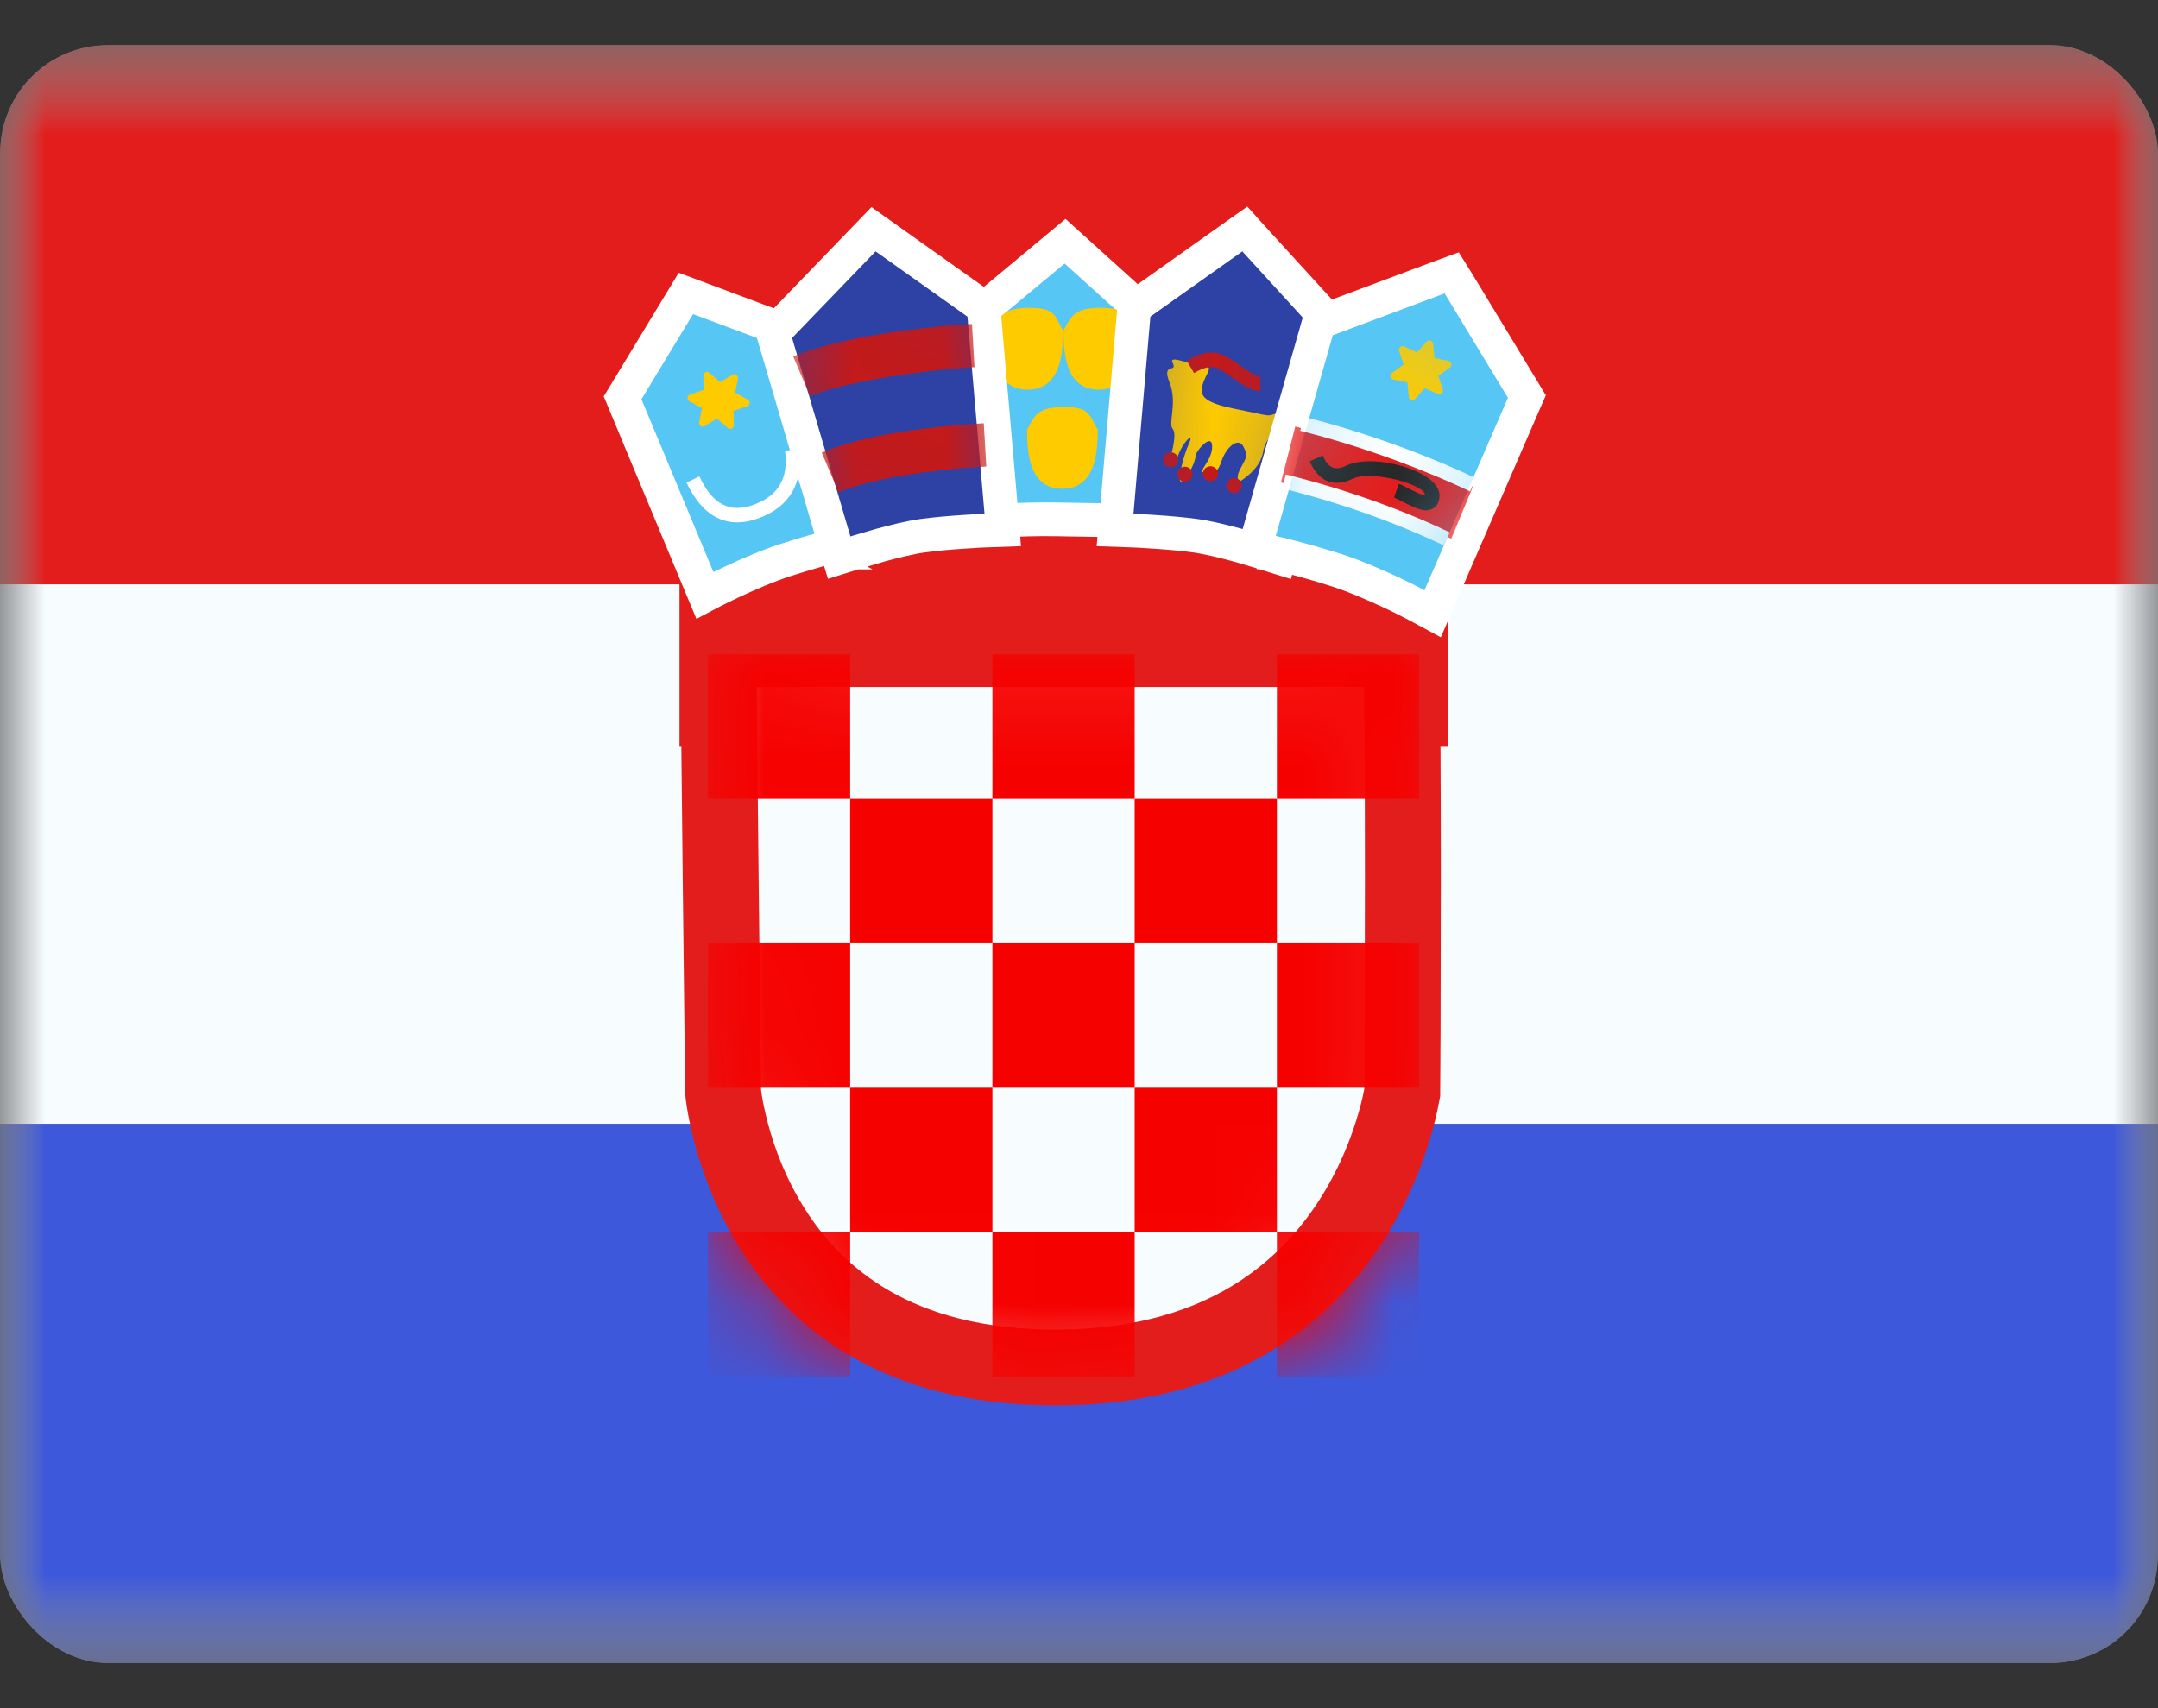 <?xml version="1.0" encoding="UTF-8"?>
<svg xmlns="http://www.w3.org/2000/svg" width="24" height="19" viewBox="0 0 24 19" fill="none">
  <rect x="0" y="0" width="24" height="19" fill="#333333" stroke="none"/>
  <g clip-path="url(#clip0_1080_5436)">
    <mask id="mask0_1080_5436" style="mask-type:luminance" maskUnits="userSpaceOnUse" x="0" y="0" width="24" height="19">
      <rect y="0.5" width="24" height="18" fill="white"></rect>
    </mask>
    <g mask="url(#mask0_1080_5436)">
      <path fill-rule="evenodd" clip-rule="evenodd" d="M0 0.5V18.5H24V0.5H0Z" fill="#F7FCFF"></path>
      <mask id="mask1_1080_5436" style="mask-type:luminance" maskUnits="userSpaceOnUse" x="0" y="0" width="24" height="19">
        <path fill-rule="evenodd" clip-rule="evenodd" d="M0 0.5V18.5H24V0.5H0Z" fill="white"></path>
      </mask>
      <g mask="url(#mask1_1080_5436)">
        <path fill-rule="evenodd" clip-rule="evenodd" d="M0 0.5V6.5H24V0.5H0Z" fill="#E31D1C"></path>
        <path fill-rule="evenodd" clip-rule="evenodd" d="M0 12.5V18.5H24V12.5H0Z" fill="#3D58DB"></path>
        <rect x="7.557" y="5.298" width="8.55" height="3" fill="#E31D1C"></rect>
        <path d="M15.585 7.22C15.598 7.796 15.602 8.803 15.602 9.771C15.601 10.397 15.6 10.999 15.599 11.444C15.598 11.667 15.596 11.851 15.596 11.979C15.595 12.043 15.595 12.093 15.595 12.127C15.595 12.136 15.595 12.145 15.595 12.151L15.577 12.244C15.56 12.327 15.53 12.448 15.484 12.595C15.392 12.89 15.232 13.28 14.966 13.669C14.445 14.429 13.499 15.211 11.736 15.211C9.977 15.211 9.077 14.431 8.598 13.678C8.352 13.291 8.211 12.901 8.133 12.606C8.094 12.46 8.07 12.338 8.057 12.256C8.05 12.215 8.046 12.183 8.044 12.163C8.043 12.158 8.042 12.153 8.042 12.149C8.042 12.141 8.042 12.13 8.042 12.117C8.042 12.083 8.041 12.034 8.04 11.971C8.039 11.844 8.037 11.66 8.034 11.438C8.029 10.995 8.022 10.396 8.015 9.773C8.004 8.821 7.995 7.815 7.99 7.22H15.585Z" fill="#F7FCFF" stroke="#E31D1C" stroke-width="0.844"></path>
        <mask id="mask2_1080_5436" style="mask-type:luminance" maskUnits="userSpaceOnUse" x="7" y="6" width="10" height="10">
          <path d="M15.585 7.22C15.598 7.796 15.602 8.803 15.602 9.771C15.601 10.397 15.6 10.999 15.599 11.444C15.598 11.667 15.596 11.851 15.596 11.979C15.595 12.043 15.595 12.093 15.595 12.127C15.595 12.136 15.595 12.145 15.595 12.151L15.577 12.244C15.56 12.327 15.53 12.448 15.484 12.595C15.392 12.89 15.232 13.28 14.966 13.669C14.445 14.429 13.499 15.211 11.736 15.211C9.977 15.211 9.077 14.431 8.598 13.678C8.352 13.291 8.211 12.901 8.133 12.606C8.094 12.46 8.07 12.338 8.057 12.256C8.05 12.215 8.046 12.183 8.044 12.163C8.043 12.158 8.042 12.153 8.042 12.149C8.042 12.141 8.042 12.13 8.042 12.117C8.042 12.083 8.041 12.034 8.04 11.971C8.039 11.844 8.037 11.66 8.034 11.438C8.029 10.995 8.022 10.396 8.015 9.773C8.004 8.821 7.995 7.815 7.99 7.22H15.585Z" fill="white" stroke="white" stroke-width="0.844"></path>
        </mask>
        <g mask="url(#mask2_1080_5436)">
          <path fill-rule="evenodd" clip-rule="evenodd" d="M7.873 7.279H9.455V8.886H7.873V7.279ZM9.455 8.886H11.037V10.492H9.455V8.886ZM11.037 12.099H9.455V13.705H11.037V12.099ZM7.873 10.492H9.455V12.099H7.873V10.492ZM12.619 7.279H11.037V8.886H12.619V7.279ZM14.201 7.279H15.783V8.886H14.201V7.279ZM15.783 13.705H14.201V15.312H15.783V13.705ZM11.037 13.705H12.619V15.312H11.037V13.705ZM14.201 8.886H12.619V10.492H14.201V8.886ZM12.619 12.099H14.201V13.705H12.619V12.099ZM12.619 10.492H11.037V12.099H12.619V10.492ZM14.201 10.492H15.783V12.099H14.201V10.492ZM9.455 13.705H7.873V15.312H9.455V13.705Z" fill="#F50100"></path>
        </g>
        <path fill-rule="evenodd" clip-rule="evenodd" d="M7.839 6.622C7.839 6.622 8.328 6.361 8.746 6.226C9.163 6.092 9.493 6.018 9.493 6.018L8.872 3.729L7.628 3.264L6.924 4.425L7.839 6.622Z" fill="#56C6F5" stroke="white" stroke-width="0.375"></path>
        <path d="M7.635 5.368L7.778 5.299C7.925 5.615 8.12 5.712 8.386 5.613C8.659 5.511 8.77 5.319 8.731 5.014L8.888 4.993C8.936 5.371 8.784 5.635 8.441 5.763C8.093 5.893 7.816 5.754 7.635 5.368Z" fill="white"></path>
        <path fill-rule="evenodd" clip-rule="evenodd" d="M7.974 4.656L7.837 4.739C7.807 4.757 7.769 4.731 7.776 4.696L7.807 4.54L7.667 4.463C7.636 4.446 7.64 4.4 7.674 4.388L7.825 4.337L7.822 4.177C7.821 4.142 7.863 4.123 7.889 4.146L8.009 4.251L8.146 4.168C8.176 4.15 8.214 4.176 8.207 4.211L8.176 4.368L8.316 4.445C8.347 4.462 8.343 4.507 8.309 4.519L8.158 4.57L8.161 4.73C8.162 4.765 8.121 4.785 8.094 4.761L7.974 4.656Z" fill="#FECA00"></path>
        <path fill-rule="evenodd" clip-rule="evenodd" d="M10.905 5.806C10.905 5.806 11.322 5.769 11.76 5.777C12.199 5.786 12.57 5.789 12.57 5.789L12.784 3.532L11.845 2.683L10.801 3.552L10.905 5.806Z" fill="#56C6F5" stroke="white" stroke-width="0.375"></path>
        <path fill-rule="evenodd" clip-rule="evenodd" d="M11.813 5.437C12.175 5.437 12.209 5.047 12.209 4.781C12.117 4.633 12.135 4.527 11.839 4.527C11.542 4.527 11.508 4.617 11.422 4.781C11.422 5.047 11.451 5.437 11.813 5.437Z" fill="#FECA00"></path>
        <path fill-rule="evenodd" clip-rule="evenodd" d="M12.219 4.334C12.581 4.334 12.615 3.943 12.615 3.677C12.523 3.529 12.541 3.424 12.245 3.424C11.948 3.424 11.915 3.513 11.828 3.677C11.828 3.943 11.857 4.334 12.219 4.334Z" fill="#FECA00"></path>
        <path fill-rule="evenodd" clip-rule="evenodd" d="M11.428 4.334C11.79 4.334 11.824 3.943 11.824 3.677C11.732 3.529 11.751 3.424 11.454 3.424C11.158 3.424 11.124 3.513 11.037 3.677C11.037 3.943 11.066 4.334 11.428 4.334Z" fill="#FECA00"></path>
        <path d="M9.846 2.643L10.868 3.369L10.938 3.419L10.946 3.506L11.136 5.699L11.152 5.895L10.956 5.902H10.952C10.949 5.902 10.944 5.903 10.938 5.903C10.927 5.904 10.909 5.904 10.888 5.905C10.844 5.907 10.783 5.911 10.713 5.916C10.572 5.925 10.399 5.94 10.26 5.959C10.127 5.977 9.944 6.022 9.787 6.065C9.71 6.087 9.642 6.107 9.593 6.122C9.568 6.129 9.549 6.135 9.535 6.139C9.528 6.141 9.523 6.142 9.52 6.144C9.518 6.144 9.517 6.145 9.517 6.146H9.515L9.333 6.203L9.278 6.02L8.629 3.812L8.598 3.707L8.674 3.629L9.603 2.666L9.715 2.55L9.846 2.643Z" fill="#2E42A5" stroke="white" stroke-width="0.375"></path>
        <mask id="mask3_1080_5436" style="mask-type:luminance" maskUnits="userSpaceOnUse" x="8" y="2" width="4" height="5">
          <path d="M9.846 2.643L10.868 3.369L10.938 3.419L10.946 3.506L11.136 5.699L11.152 5.895L10.956 5.902H10.952C10.949 5.902 10.944 5.903 10.938 5.903C10.927 5.904 10.909 5.904 10.888 5.905C10.844 5.907 10.783 5.911 10.713 5.916C10.572 5.925 10.399 5.94 10.26 5.959C10.127 5.977 9.944 6.022 9.787 6.065C9.71 6.087 9.642 6.107 9.593 6.122C9.568 6.129 9.549 6.135 9.535 6.139C9.528 6.141 9.523 6.142 9.52 6.144C9.518 6.144 9.517 6.145 9.517 6.146H9.515L9.333 6.203L9.278 6.02L8.629 3.812L8.598 3.707L8.674 3.629L9.603 2.666L9.715 2.55L9.846 2.643Z" fill="white" stroke="white" stroke-width="0.375"></path>
        </mask>
        <g mask="url(#mask3_1080_5436)">
          <path d="M9.327 5.478L9.139 5.035C9.542 4.859 10.224 4.75 10.941 4.708L10.969 5.189C10.302 5.229 9.671 5.327 9.327 5.478Z" fill="#C51918"></path>
          <path d="M9.01 4.408L8.822 3.965C9.226 3.788 10.093 3.645 10.81 3.603L10.838 4.084C10.171 4.124 9.355 4.257 9.01 4.408Z" fill="#C51918"></path>
        </g>
        <path d="M13.708 2.643L12.685 3.369L12.615 3.419L12.607 3.506L12.419 5.699L12.401 5.895L12.598 5.902H12.602C12.605 5.902 12.61 5.903 12.615 5.903C12.627 5.904 12.645 5.904 12.666 5.905C12.71 5.907 12.771 5.911 12.841 5.916C12.982 5.925 13.155 5.94 13.294 5.959C13.427 5.977 13.611 6.022 13.768 6.065C13.845 6.087 13.913 6.107 13.962 6.122C13.986 6.129 14.005 6.135 14.019 6.139C14.025 6.141 14.031 6.142 14.034 6.144C14.036 6.144 14.037 6.145 14.038 6.146H14.039L14.226 6.204L14.276 6.016L14.873 3.804L14.9 3.705L14.831 3.629L13.955 2.67L13.844 2.547L13.708 2.643Z" fill="#2E42A5" stroke="white" stroke-width="0.375"></path>
        <mask id="mask4_1080_5436" style="mask-type:luminance" maskUnits="userSpaceOnUse" x="12" y="2" width="4" height="5">
          <path d="M13.708 2.643L12.685 3.369L12.615 3.419L12.607 3.506L12.419 5.699L12.401 5.895L12.598 5.902H12.602C12.605 5.902 12.61 5.903 12.615 5.903C12.627 5.904 12.645 5.904 12.666 5.905C12.71 5.907 12.771 5.911 12.841 5.916C12.982 5.925 13.155 5.94 13.294 5.959C13.427 5.977 13.611 6.022 13.768 6.065C13.845 6.087 13.913 6.107 13.962 6.122C13.986 6.129 14.005 6.135 14.019 6.139C14.025 6.141 14.031 6.142 14.034 6.144C14.036 6.144 14.037 6.145 14.038 6.146H14.039L14.226 6.204L14.276 6.016L14.873 3.804L14.9 3.705L14.831 3.629L13.955 2.67L13.844 2.547L13.708 2.643Z" fill="white" stroke="white" stroke-width="0.375"></path>
        </mask>
        <g mask="url(#mask4_1080_5436)">
          <path fill-rule="evenodd" clip-rule="evenodd" d="M13.797 5.349C13.797 5.349 14.017 5.226 14.049 5.019C14.081 4.813 14.422 4.558 14.252 4.588C14.081 4.618 14.178 4.642 13.932 4.588C13.685 4.534 13.365 4.498 13.365 4.346C13.365 4.195 13.524 4.074 13.394 4.074C13.264 4.074 12.987 3.931 13.043 4.04C13.098 4.15 12.915 4.026 13.007 4.254C13.098 4.482 12.987 4.712 13.043 4.772C13.098 4.832 13.007 5.129 13.007 5.129C13.007 5.129 13.04 5.239 13.099 5.074C13.158 4.909 13.287 4.794 13.223 4.934C13.158 5.074 13.076 5.408 13.149 5.349C13.223 5.291 13.296 5.129 13.296 5.074C13.296 5.019 13.481 4.805 13.481 4.967C13.481 5.129 13.307 5.256 13.394 5.256C13.481 5.256 13.53 5.291 13.585 5.129C13.64 4.967 13.773 4.86 13.828 4.967C13.882 5.074 13.87 5.068 13.797 5.209C13.724 5.349 13.797 5.349 13.797 5.349Z" fill="#FECA00"></path>
          <path fill-rule="evenodd" clip-rule="evenodd" d="M13.28 4.15L13.198 4.012C13.345 3.921 13.48 3.897 13.599 3.948C13.653 3.971 13.694 3.997 13.8 4.072L13.814 4.081C13.924 4.159 13.982 4.19 14.018 4.19V4.351C13.936 4.351 13.865 4.313 13.724 4.214L13.71 4.204C13.614 4.137 13.577 4.113 13.538 4.096C13.472 4.068 13.388 4.083 13.28 4.15ZM13.02 5.197C13.066 5.197 13.104 5.16 13.104 5.114C13.104 5.068 13.066 5.031 13.02 5.031C12.973 5.031 12.935 5.068 12.935 5.114C12.935 5.16 12.973 5.197 13.02 5.197ZM13.263 5.275C13.263 5.321 13.225 5.358 13.178 5.358C13.132 5.358 13.094 5.321 13.094 5.275C13.094 5.229 13.132 5.191 13.178 5.191C13.225 5.191 13.263 5.229 13.263 5.275ZM13.462 5.352C13.509 5.352 13.547 5.315 13.547 5.269C13.547 5.223 13.509 5.186 13.462 5.186C13.416 5.186 13.378 5.223 13.378 5.269C13.378 5.315 13.416 5.352 13.462 5.352ZM13.811 5.402C13.811 5.448 13.773 5.485 13.727 5.485C13.68 5.485 13.642 5.448 13.642 5.402C13.642 5.356 13.68 5.318 13.727 5.318C13.773 5.318 13.811 5.356 13.811 5.402Z" fill="#C51918"></path>
        </g>
        <path d="M16 3.088L14.757 3.553L14.668 3.586L14.642 3.677L14.008 5.91L13.953 6.1L14.148 6.144C14.148 6.144 14.149 6.144 14.15 6.144C14.153 6.145 14.156 6.146 14.16 6.147C14.169 6.149 14.184 6.152 14.202 6.157C14.239 6.165 14.291 6.179 14.357 6.196C14.489 6.23 14.673 6.281 14.878 6.347C15.075 6.411 15.293 6.507 15.465 6.587C15.55 6.627 15.623 6.663 15.674 6.689C15.699 6.702 15.72 6.713 15.733 6.72C15.74 6.724 15.746 6.726 15.749 6.728C15.75 6.729 15.751 6.73 15.752 6.73H15.753L15.933 6.827L16.014 6.64L16.942 4.5L16.981 4.411L16.931 4.328L16.227 3.167L16.145 3.035L16 3.088Z" fill="#56C6F5" stroke="white" stroke-width="0.375"></path>
        <mask id="mask5_1080_5436" style="mask-type:luminance" maskUnits="userSpaceOnUse" x="13" y="2" width="5" height="6">
          <path d="M16 3.088L14.757 3.553L14.668 3.586L14.642 3.677L14.008 5.91L13.953 6.1L14.148 6.144C14.148 6.144 14.149 6.144 14.15 6.144C14.153 6.145 14.156 6.146 14.16 6.147C14.169 6.149 14.184 6.152 14.202 6.157C14.239 6.165 14.291 6.179 14.357 6.196C14.489 6.23 14.673 6.281 14.878 6.347C15.075 6.411 15.293 6.507 15.465 6.587C15.55 6.627 15.623 6.663 15.674 6.689C15.699 6.702 15.72 6.713 15.733 6.72C15.74 6.724 15.746 6.726 15.749 6.728C15.75 6.729 15.751 6.73 15.752 6.73H15.753L15.933 6.827L16.014 6.64L16.942 4.5L16.981 4.411L16.931 4.328L16.227 3.167L16.145 3.035L16 3.088Z" fill="white" stroke="white" stroke-width="0.375"></path>
        </mask>
        <g mask="url(#mask5_1080_5436)">
          <path fill-rule="evenodd" clip-rule="evenodd" d="M15.845 4.317L15.739 4.436C15.715 4.462 15.671 4.448 15.668 4.413L15.652 4.254L15.495 4.221C15.461 4.214 15.451 4.169 15.48 4.149L15.61 4.055L15.56 3.903C15.549 3.87 15.583 3.839 15.615 3.854L15.761 3.919L15.867 3.8C15.891 3.774 15.934 3.788 15.938 3.823L15.954 3.982L16.11 4.015C16.145 4.022 16.154 4.067 16.126 4.087L15.996 4.181L16.046 4.332C16.057 4.366 16.023 4.397 15.991 4.382L15.845 4.317Z" fill="#FECA00"></path>
          <path d="M14.246 5.366L14.405 4.744C15.111 4.931 15.847 5.169 16.386 5.4L16.14 5.992C15.63 5.774 14.924 5.545 14.246 5.366Z" fill="#E31D1C"></path>
          <path d="M14.461 4.792L14.498 4.636C15.175 4.804 15.894 5.071 16.416 5.321L16.349 5.466C15.837 5.222 15.128 4.957 14.461 4.792Z" fill="white"></path>
          <path d="M14.262 5.433L14.299 5.277C14.976 5.445 15.601 5.672 16.123 5.922L16.056 6.067C15.544 5.823 14.928 5.598 14.262 5.433Z" fill="white"></path>
          <path d="M14.566 5.131L14.711 5.066C14.772 5.209 14.848 5.24 14.973 5.179C15.271 5.034 16.009 5.236 16.009 5.509C16.009 5.615 15.947 5.679 15.853 5.676C15.8 5.673 15.743 5.652 15.66 5.611C15.65 5.606 15.643 5.603 15.627 5.595C15.535 5.548 15.528 5.544 15.504 5.536L15.556 5.382C15.59 5.394 15.595 5.397 15.697 5.449C15.713 5.457 15.719 5.46 15.729 5.465C15.793 5.496 15.835 5.512 15.859 5.513C15.861 5.513 15.85 5.525 15.85 5.509C15.85 5.389 15.25 5.224 15.041 5.326C14.833 5.427 14.662 5.356 14.566 5.131Z" fill="#272727"></path>
        </g>
      </g>
    </g>
  </g>
  <defs>
    <clipPath id="clip0_1080_5436">
      <rect y="0.5" width="24" height="18" rx="1.2" fill="white"></rect>
    </clipPath>
  </defs>
</svg>
